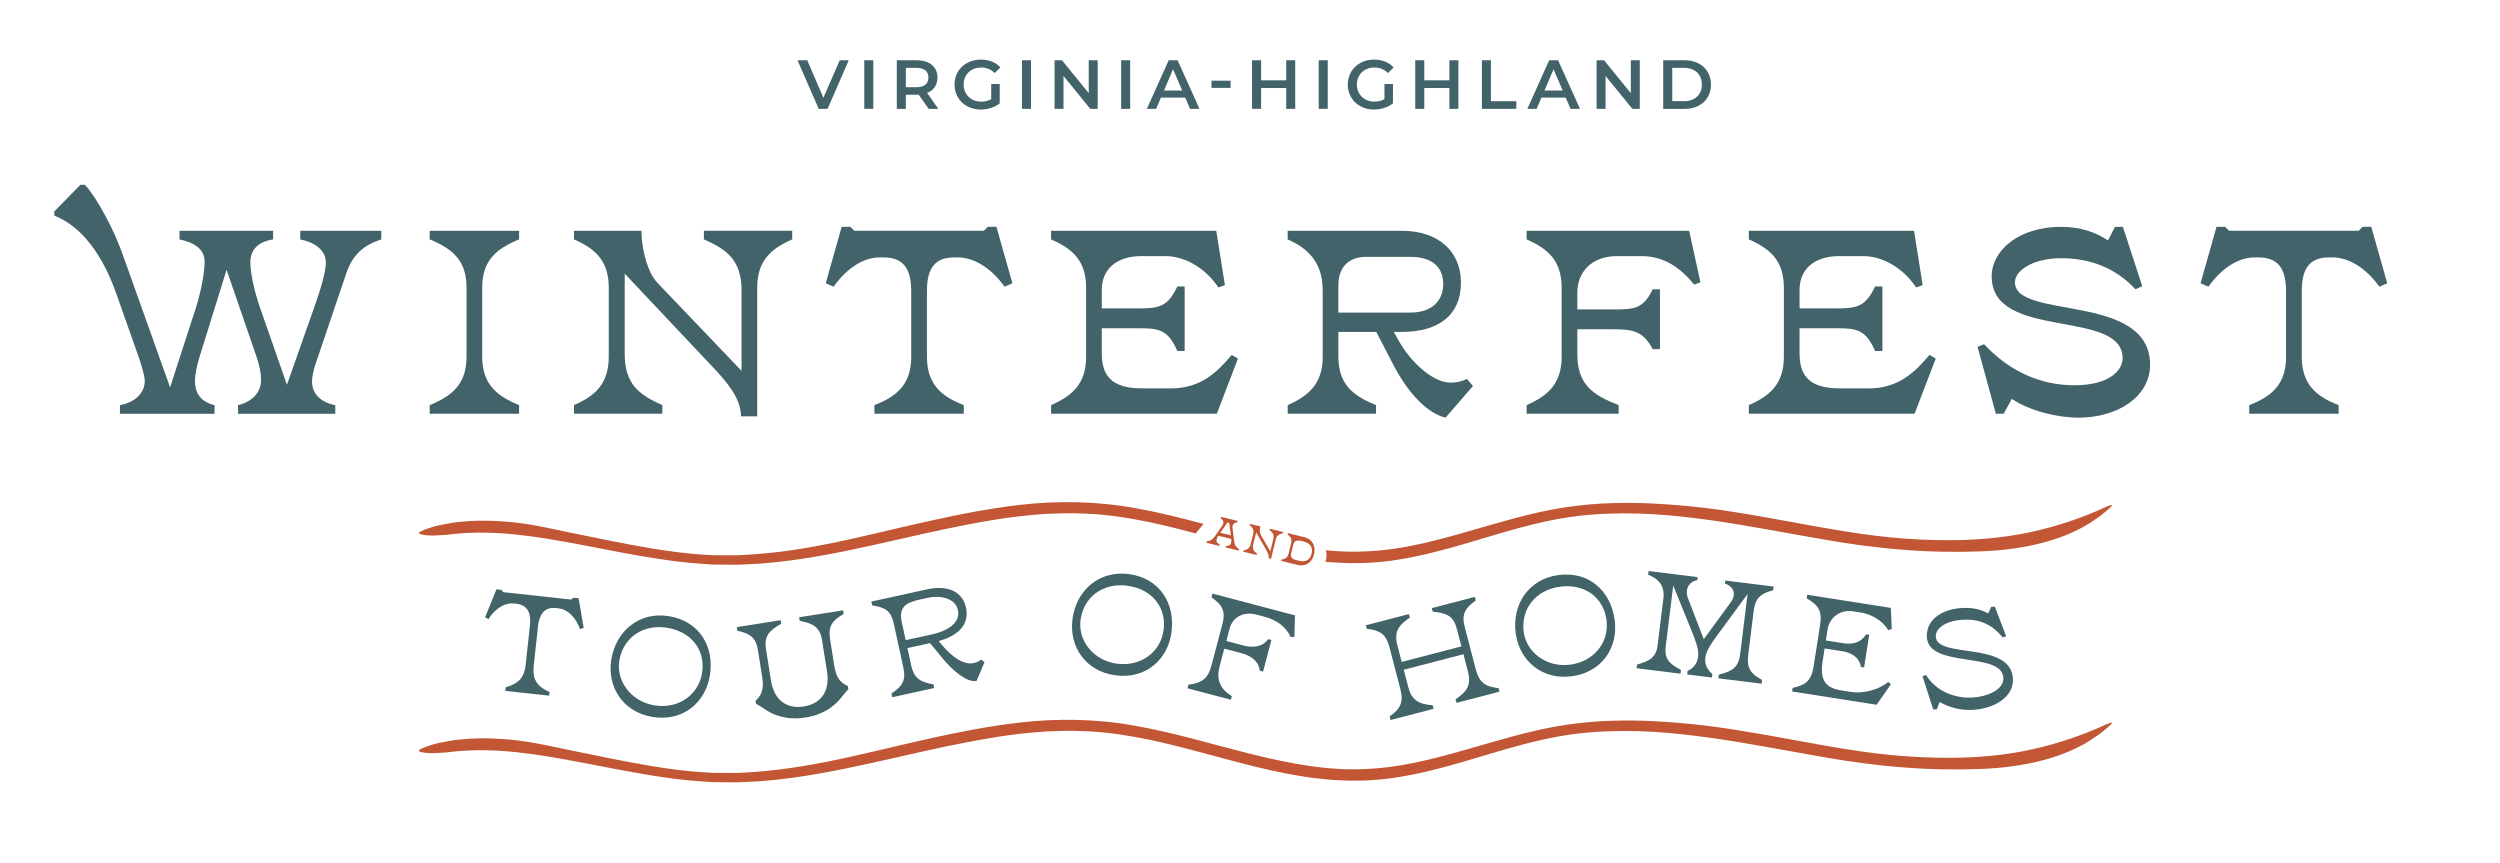 <?xml version="1.0" encoding="UTF-8"?><svg id="Layer_1" xmlns="http://www.w3.org/2000/svg" viewBox="0 0 915.71 315.93"><defs><style>.cls-1{fill:none;}.cls-2{fill:#426368;}.cls-3{fill:#c35634;}.cls-4{fill:#426369;}.cls-5{fill:#c25534;}</style></defs><path class="cls-4" d="M53.01,139.39c0-1.63-1.24-5.74-1.91-7.75l-8.52-24.13c-4.98-14.07-12.54-24.51-22.69-28.53v-1.53l9.57-9.77h1.63c4.5,4.88,10.44,16.08,13.69,25.08l17.52,49.12,9.38-28.92c2.2-6.89,3.26-13.59,3.26-17.04,0-4.98-4.21-7.18-9.19-8.23v-3.16h34.28v3.16c-4.5.67-8.33,2.97-8.33,8.43,0,3.35,1.15,9.77,3.64,16.85l9.76,27.96,9.86-27.96c2.68-7.47,4.4-13.59,4.4-16.75,0-4.88-4.5-7.56-9.38-8.52v-3.16h29.68v3.16c-6.13,1.91-10.44,5.46-12.73,12.16l-11.3,33.32c-.77,2.2-1.34,4.88-1.34,6.61,0,4.69,3.54,7.66,8.52,8.62v3.16h-35.62v-3.16c4.98-1.25,8.43-4.41,8.43-9.29,0-2.49-.57-5.36-1.72-8.62l-10.91-31.69-9.86,31.79c-1.15,3.83-1.72,6.61-1.72,8.9,0,4.79,2.39,7.76,7.18,8.9v3.16h-34.66v-3.16c5.27-.96,9.1-4.21,9.1-9Z"/><path class="cls-4" d="M170.89,130.58v-25.18c0-9.96-5.07-14.27-13.5-17.71v-3.16h32.74v3.16c-8.43,3.45-13.5,7.76-13.5,17.71v25.18c0,9.96,5.07,14.36,13.5,17.81v3.16h-32.74v-3.16c8.43-3.45,13.5-7.85,13.5-17.81Z"/><path class="cls-4" d="M260.41,133.74l-31.59-33.51v29.39c0,10.91,5.07,14.94,13.79,18.77v3.16h-32.36v-3.16c7.85-3.45,12.73-7.85,12.73-17.81v-25.18c0-9.86-4.88-14.27-12.73-17.71v-3.16h24.7c0,6.8,2.3,15.41,5.84,19.05l30.83,32.26v-29.39c0-10.91-5.07-14.94-13.79-18.77v-3.16h32.36v3.16c-7.85,3.45-12.83,7.85-12.83,17.71v47.11h-5.94c0-6.7-5.36-12.83-11.01-18.77Z"/><path class="cls-4" d="M333.76,130.58v-24.03c0-8.81-3.45-12.26-10.15-12.26h-1.34c-5.46,0-11.59,3.26-16.95,10.72l-2.87-1.25,5.84-20.68h3.16l1.44,1.44h47.49l1.44-1.44h3.16l5.84,20.68-2.87,1.25c-5.36-7.47-11.78-10.72-17.04-10.72h-1.34c-6.7,0-10.05,3.45-10.05,12.26v24.03c0,9.77,4.79,14.46,13.5,17.81v3.16h-32.74v-3.16c8.71-3.35,13.5-8.04,13.5-17.81Z"/><path class="cls-4" d="M397.82,130.58v-25.18c0-9.96-4.98-14.27-12.83-17.71v-3.16h60.51l3.16,19.91-2.39.86c-4.4-6.7-11.87-11.49-19.44-11.49h-8.71c-9.38,0-14.55,4.98-14.55,12.35v6.8h13.69c7.28,0,10.53-.67,13.98-8.04h2.68v23.65h-2.68c-3.45-7.85-6.7-8.33-13.98-8.33h-13.69v9.29c0,9.38,4.98,12.73,15.03,12.73h10.34c10.72,0,16.85-5.84,22.21-12.26l2.3,1.34-7.75,20.2h-60.7v-3.16c7.85-3.45,12.83-7.85,12.83-17.81Z"/><path class="cls-4" d="M484.48,130.58v-24.22c0-9.38-4.5-15.03-12.83-18.67v-3.16h41.74c13.31,0,21.73,7.37,21.73,19.05s-7.95,18-21.73,18h-2.87l1.82,3.25c4.31,7.76,12.54,15.32,18.86,15.32,2.3,0,4.02-.38,6.13-1.34l2.2,2.58-10.05,11.59c-6.51-1.53-13.5-8.62-18.96-19.05l-6.41-12.35h-13.88v8.9c0,9.86,4.69,14.27,13.79,17.9v3.16h-32.36v-3.16c8.33-3.64,12.83-8.33,12.83-17.81ZM516.65,114.49c7.37,0,11.97-3.93,11.97-10.44s-4.4-9.96-11.97-9.96h-16.28c-6.42,0-10.15,3.83-10.15,10.44v9.96h26.42Z"/><path class="cls-4" d="M572,130.58v-25.18c0-9.96-4.98-14.27-12.83-17.71v-3.16h59.55l4.12,18.86-2.3.86c-4.79-5.84-10.72-10.44-19.24-10.44h-9c-9.38,0-14.55,5.94-14.55,13.31v6.22h13.12c7.28,0,11.01,0,14.46-7.37h2.68v21.92h-2.68c-3.45-6.61-7.18-7.28-14.46-7.28h-13.12v9c0,10.91,5.17,14.94,15.13,18.77v3.16h-33.7v-3.16c7.85-3.45,12.83-7.85,12.83-17.81Z"/><path class="cls-4" d="M653.4,130.58v-25.18c0-9.96-4.98-14.27-12.83-17.71v-3.16h60.51l3.16,19.91-2.39.86c-4.4-6.7-11.87-11.49-19.44-11.49h-8.71c-9.38,0-14.55,4.98-14.55,12.35v6.8h13.69c7.28,0,10.53-.67,13.98-8.04h2.68v23.65h-2.68c-3.45-7.85-6.7-8.33-13.98-8.33h-13.69v9.29c0,9.38,4.98,12.73,15.03,12.73h10.34c10.72,0,16.85-5.84,22.21-12.26l2.3,1.34-7.75,20.2h-60.7v-3.16c7.85-3.45,12.83-7.85,12.83-17.81Z"/><path class="cls-4" d="M736.89,146.09l-2.97,5.46h-2.87l-6.7-24.51,2.39-.96c9.57,10.24,20.97,15.03,33.13,15.03,13.12,0,17.62-5.74,17.62-9.86,0-18.38-47.97-6.32-47.97-29.97,0-9.67,10.05-18.19,25.37-18.19,7.18,0,12.83,2.01,17.23,4.98l2.59-4.98h2.87l7.09,21.73-2.49,1.15c-7.18-7.85-16.66-11.39-27.19-11.39s-16.95,4.6-16.95,8.81c0,13.88,49.5,3.64,49.5,30.25,0,11.59-11.78,19.34-26.23,19.34-7.95,0-18.1-2.59-24.41-6.89Z"/><path class="cls-4" d="M837.34,130.58v-24.03c0-8.81-3.45-12.26-10.15-12.26h-1.34c-5.46,0-11.58,3.26-16.95,10.72l-2.87-1.25,5.84-20.68h3.16l1.44,1.44h47.49l1.44-1.44h3.16l5.84,20.68-2.87,1.25c-5.36-7.47-11.78-10.72-17.04-10.72h-1.34c-6.7,0-10.05,3.45-10.05,12.26v24.03c0,9.77,4.79,14.46,13.5,17.81v3.16h-32.74v-3.16c8.71-3.35,13.5-8.04,13.5-17.81Z"/><path class="cls-4" d="M310.88,22.07l-7.75,17.8h-3.25l-7.78-17.8h3.58l5.92,13.73,5.97-13.73h3.3Z"/><path class="cls-4" d="M316.57,22.07h3.31v17.8h-3.31v-17.8Z"/><path class="cls-4" d="M340.14,39.87l-3.64-5.21c-.15.02-.38.03-.69.03h-4.02v5.19h-3.31v-17.8h7.32c1.54,0,2.89.25,4.03.76,1.14.51,2.02,1.24,2.63,2.19.61.95.92,2.08.92,3.38s-.33,2.49-.98,3.46c-.65.97-1.59,1.69-2.81,2.16l4.09,5.85h-3.56ZM338.94,25.78c-.75-.61-1.84-.92-3.28-.92h-3.86v7.09h3.86c1.44,0,2.53-.31,3.28-.93.75-.62,1.12-1.5,1.12-2.63s-.37-2.01-1.12-2.62Z"/><path class="cls-4" d="M363.05,30.77h3.13v7.09c-.92.73-1.98,1.29-3.2,1.68-1.22.39-2.47.59-3.76.59-1.81,0-3.45-.39-4.91-1.18-1.46-.79-2.6-1.88-3.43-3.27-.83-1.39-1.25-2.96-1.25-4.7s.41-3.31,1.25-4.7c.83-1.39,1.98-2.48,3.44-3.27s3.11-1.18,4.95-1.18c1.49,0,2.85.25,4.07.74,1.22.49,2.24,1.21,3.08,2.16l-2.09,2.03c-1.36-1.36-2.99-2.03-4.91-2.03-1.25,0-2.37.26-3.34.79-.98.53-1.74,1.26-2.29,2.21-.55.95-.83,2.03-.83,3.25s.28,2.25.83,3.2c.55.95,1.31,1.7,2.29,2.24.97.54,2.08.81,3.32.81,1.39,0,2.61-.31,3.66-.92v-5.54Z"/><path class="cls-4" d="M374.33,22.07h3.31v17.8h-3.31v-17.8Z"/><path class="cls-4" d="M402.07,22.07v17.8h-2.72l-9.81-12.05v12.05h-3.28v-17.8h2.72l9.81,12.05v-12.05h3.28Z"/><path class="cls-4" d="M410.66,22.07h3.31v17.8h-3.31v-17.8Z"/><path class="cls-4" d="M434.13,35.75h-8.9l-1.75,4.12h-3.41l8.01-17.8h3.25l8.03,17.8h-3.46l-1.78-4.12ZM433.03,33.16l-3.36-7.78-3.33,7.78h6.69Z"/><path class="cls-4" d="M443.76,29.55h6.99v2.64h-6.99v-2.64Z"/><path class="cls-4" d="M474.42,22.07v17.8h-3.3v-7.63h-9.2v7.63h-3.31v-17.8h3.31v7.35h9.2v-7.35h3.3Z"/><path class="cls-4" d="M483.02,22.07h3.31v17.8h-3.31v-17.8Z"/><path class="cls-4" d="M507.09,30.77h3.13v7.09c-.92.73-1.98,1.29-3.2,1.68-1.22.39-2.47.59-3.76.59-1.81,0-3.45-.39-4.91-1.18-1.46-.79-2.6-1.88-3.43-3.27-.83-1.39-1.25-2.96-1.25-4.7s.41-3.31,1.25-4.7c.83-1.39,1.98-2.48,3.44-3.27s3.11-1.18,4.95-1.18c1.49,0,2.85.25,4.07.74,1.22.49,2.24,1.21,3.08,2.16l-2.09,2.03c-1.36-1.36-2.99-2.03-4.91-2.03-1.25,0-2.37.26-3.34.79-.98.53-1.74,1.26-2.29,2.21-.55.95-.83,2.03-.83,3.25s.28,2.25.83,3.2c.55.95,1.31,1.7,2.29,2.24.97.54,2.08.81,3.32.81,1.39,0,2.61-.31,3.66-.92v-5.54Z"/><path class="cls-4" d="M534.19,22.07v17.8h-3.3v-7.63h-9.2v7.63h-3.31v-17.8h3.31v7.35h9.2v-7.35h3.3Z"/><path class="cls-4" d="M542.79,22.07h3.31v15h9.3v2.8h-12.61v-17.8Z"/><path class="cls-4" d="M573.5,35.75h-8.9l-1.75,4.12h-3.41l8.01-17.8h3.25l8.03,17.8h-3.46l-1.78-4.12ZM572.4,33.16l-3.36-7.78-3.33,7.78h6.69Z"/><path class="cls-4" d="M600.62,22.07v17.8h-2.72l-9.81-12.05v12.05h-3.28v-17.8h2.72l9.81,12.05v-12.05h3.28Z"/><path class="cls-4" d="M609.21,22.07h7.78c1.9,0,3.59.37,5.06,1.11,1.47.74,2.62,1.78,3.43,3.13.81,1.35,1.22,2.9,1.22,4.67s-.41,3.32-1.22,4.67c-.81,1.35-1.96,2.39-3.43,3.13-1.47.74-3.16,1.11-5.06,1.11h-7.78v-17.8ZM616.84,37.07c1.31,0,2.45-.25,3.44-.75.99-.5,1.75-1.21,2.29-2.14.53-.92.8-2,.8-3.22s-.27-2.29-.8-3.22-1.3-1.64-2.29-2.14c-.99-.5-2.14-.75-3.44-.75h-4.32v12.2h4.32Z"/><path class="cls-3" d="M416.19,186.19c8.46,1.5,16.75,3.6,24.65,5.71-.87,1.1-2.01,2.44-2.87,3.49-3.85-1.03-7.77-2.04-11.76-2.98-7.01-1.64-14.46-3.05-21.83-3.8-3.69-.45-7.37-.43-10.93-.61-3.58-.04-7.08.11-10.41.23-13.32.87-24.04,3.05-28.21,3.83-10.95,2.04-22.57,4.84-35.15,7.63-12.56,2.75-26.11,5.58-40.95,6.74-2.8.13-5.67.33-8.58.43-2.93-.04-5.89-.05-8.87-.07-5.95-.34-11.95-.85-17.67-1.73-11.53-1.64-22.17-3.9-30.45-5.46-15.65-2.95-31.32-5.67-46.88-4.01-2.04.29-3.81.43-5.35.45-1.54.09-2.78.18-3.83.09-1.64-.11-5.08-.43-2.91-1.54,1.16-.54,3.58-1.5,6.76-2.22,1.61-.33,3.38-.65,5.26-.98,1.88-.23,3.87-.38,5.87-.54,8.04-.47,16.36.4,20.2.99,3,.42,5.44.98,7.95,1.43,2.49.56,5.02,1.07,8.17,1.72,8.66,1.72,19.07,4.03,30.51,5.93,2.84.51,5.76.85,8.73,1.28,2.98.31,6,.71,9.05.89,1.52.09,3.05.18,4.61.27,1.54.05,3.09.02,4.63.02h4.68l4.66-.29c12.49-.78,24.89-3.11,36.34-5.64,11.46-2.55,22.03-5.2,30.98-7.1,7.68-1.66,18.67-4.03,31.52-5.48,12.83-1.46,27.72-1.39,42.11,1.32Z"/><path class="cls-3" d="M773.44,185.38c-.31.38-1.03,1.03-2.06,1.9-1.03.89-2.37,2.01-4.05,3.05-10.03,7.14-25.3,11.19-42.85,11.66-6.02.22-16.37.27-26.85-.58-10.48-.76-21.07-2.31-27.67-3.47-17.01-2.91-30.32-5.58-43.73-7.45-13.37-1.79-26.89-3.27-43.86-1.95-4.66.4-10.41,1.14-16.64,2.55-6.23,1.36-12.96,3.25-19.68,5.26-6.72,2.01-13.46,4.05-19.79,5.66-6.33,1.63-12.22,2.77-17.01,3.42-2.87.31-7.21.89-12.72.81-2.75.11-5.78-.14-9.07-.29-.65-.07-1.32-.13-2.01-.2.14-.45.27-.92.36-1.45.14-.72.11-1.72-.18-2.75.7.07,1.39.13,2.06.18,7.57.69,18.13.51,29.78-1.93,11.67-2.3,24.33-6.49,36.92-9.87,6.31-1.7,12.61-3.14,18.72-4.08,6.11-.87,11.96-1.46,17.31-1.55,10.68-.36,19.26.38,24.05.74,13.95,1.08,27.79,3.61,41.58,6.13,13.81,2.51,27.54,5.1,41.4,6.09,16.79,1.25,33.9.81,50.02-3.22,8.62-2.11,16.72-5.11,21.99-7.5,3.49-1.64,4.55-1.93,3.96-1.16Z"/><path class="cls-3" d="M157.08,275.85c-1.66-.11-5.09-.43-2.92-1.54,1.16-.54,3.58-1.5,6.76-2.22,1.6-.32,3.37-.65,5.25-.98,1.88-.23,3.87-.37,5.88-.54,8.05-.47,16.35.4,20.2.99,3.01.43,5.45.99,7.96,1.44,2.49.55,5.03,1.07,8.16,1.7,8.66,1.72,19.08,4.03,30.51,5.93,2.85.51,5.78.86,8.74,1.29,2.97.31,5.99.71,9.04.88,1.53.09,3.06.18,4.6.27,1.54.05,3.09.02,4.64.03,1.55,0,3.11,0,4.67,0l4.68-.28c12.49-.78,24.88-3.11,36.34-5.64,11.46-2.55,22.04-5.21,30.97-7.12,7.68-1.66,18.67-4.02,31.53-5.46,12.82-1.46,27.71-1.4,42.1,1.31,14.41,2.57,28.28,6.83,40.63,9.92,12.34,3.14,23.18,5.08,30.87,5.62,7.57.68,18.13.5,29.78-1.95,11.67-2.29,24.32-6.47,36.92-9.86,6.3-1.69,12.61-3.14,18.72-4.08,6.12-.86,11.97-1.46,17.31-1.56,10.69-.35,19.26.38,24.06.74,13.95,1.09,27.79,3.62,41.58,6.12,13.8,2.52,27.54,5.11,41.39,6.1,16.79,1.25,33.91.82,50.03-3.22,8.62-2.12,16.72-5.13,21.98-7.51,3.49-1.64,4.57-1.93,3.96-1.15-.3.39-1.02,1.04-2.06,1.91-1.03.88-2.37,1.99-4.06,3.05-10.02,7.13-25.3,11.17-42.84,11.65-6.02.22-16.38.27-26.86-.57-10.48-.76-21.08-2.32-27.68-3.47-17.01-2.92-30.32-5.6-43.72-7.45-13.38-1.79-26.91-3.28-43.86-1.95-4.67.38-10.42,1.13-16.65,2.53-6.24,1.36-12.95,3.26-19.67,5.26-6.72,2-13.48,4.06-19.8,5.66-6.32,1.63-12.21,2.76-17.01,3.4-2.87.31-7.2.9-12.71.83-2.76.1-5.79-.14-9.07-.3-3.27-.33-6.79-.65-10.47-1.28-7.39-1.15-15.48-3.02-24-5.26-8.52-2.23-17.49-4.8-26.78-6.99-7.02-1.64-14.47-3.05-21.84-3.79-3.68-.47-7.36-.45-10.93-.62-3.58-.04-7.07.12-10.4.24-13.33.87-24.03,3.06-28.21,3.83-10.96,2.04-22.58,4.84-35.15,7.63-12.57,2.74-26.12,5.59-40.96,6.74-2.8.14-5.67.33-8.59.43-2.92-.02-5.89-.05-8.87-.07-5.95-.33-11.94-.84-17.68-1.73-11.52-1.65-22.17-3.9-30.45-5.45-15.65-2.96-31.32-5.68-46.88-4.02-2.03.29-3.81.43-5.35.46-1.52.09-2.79.17-3.82.09Z"/><path class="cls-2" d="M192.55,243.42l1.58-14.52c.39-3.62-.45-7.26-4.93-7.75l-.87-.09c-3.77-.41-7.2,2.21-9.43,5.72l-1.21-.7,4.15-10.22,1.83.2.68.85,24.86,2.7.9-.68,1.83.2,1.86,10.87-1.33.42c-1.43-3.92-4.21-7.21-8.03-7.62l-.87-.09c-4.48-.49-6.09,2.89-6.48,6.51l-1.58,14.52c-.51,4.69.78,7.51,5.79,9.75l-.14,1.32-16.09-1.75.14-1.32c4.83-1.33,6.84-3.64,7.35-8.32Z"/><path class="cls-2" d="M223.91,241.59c1.7-10.52,10.27-17.65,21.09-15.9,11.13,1.8,16.74,11.06,15.02,21.73-1.61,9.96-9.9,16.98-20.98,15.19-10.92-1.76-16.74-11.06-15.13-21.02ZM239.73,258.36c8.9,1.44,16.15-3.93,17.42-11.82,1.32-8.19-3.68-15.12-12.84-16.6-8.7-1.4-16.08,3.53-17.46,12.07-1.18,7.33,4.18,14.94,12.88,16.35Z"/><path class="cls-2" d="M280.22,259.82c-1.11-.76-2.14-1.43-3.28-2.02l-.18-1.16c2.92-2.54,2.93-5.39,2.35-9.09l-1.47-9.31c-.74-4.71-2.84-6.19-7.57-7.21l-.21-1.32,16.09-2.54.21,1.32c-4.53,2.48-6.33,4.58-5.59,9.28l1.81,11.44c1.18,7.49,6.02,10.51,12.04,9.56,6.02-.95,9.69-5.32,8.5-12.81l-1.81-11.44c-.74-4.71-3.1-6.15-8.18-7.11l-.21-1.32,16.09-2.54.21,1.32c-4.18,2.42-5.72,4.48-4.98,9.19l1.47,9.31c.58,3.69,1.48,6.4,5.04,7.92l.18,1.16c-.89.92-1.67,1.87-2.49,2.93-1.85,2.42-5.75,6.25-13.19,7.43-7.44,1.18-12.34-1.27-14.84-3Z"/><path class="cls-2" d="M330.88,244.47l-3.5-16.02c-1.01-4.61-2.98-5.96-7.92-6.71l-.31-1.4,20.62-4.51c6.31-1.38,12.6.08,14.07,6.78,1.52,6.96-4.32,10.7-10.02,12.21l1,1.2c3.97,4.74,8.23,7.64,11.83,6.85,1.35-.3,1.86-.62,2.71-1.28l1.25.93-2.9,6.87c-3.65.8-9.17-4.29-12.03-7.75l-5.05-6.08-8.26,1.81,1.41,6.46c1.04,4.75,3.46,6.01,8.1,6.83l.3,1.35-15.37,3.36-.3-1.35c4.17-2.75,5.37-4.95,4.36-9.55ZM341.49,232.34c4.9-1.07,10.47-3.92,9.39-8.87-.93-4.25-6.15-5.58-11.25-4.46l-2.55.56c-5.01,1.09-8.03,2.6-6.77,8.35l1.43,6.56,9.76-2.14Z"/><path class="cls-2" d="M392.83,226.77c1.4-10.57,9.77-17.93,20.64-16.49,11.17,1.48,17.05,10.58,15.63,21.3-1.33,10.01-9.42,17.26-20.54,15.78-10.97-1.45-17.05-10.58-15.72-20.59ZM409.12,243.09c8.94,1.18,16.04-4.39,17.08-12.31,1.09-8.23-4.11-15.02-13.3-16.23-8.74-1.16-15.98,3.98-17.12,12.57-.98,7.36,4.6,14.82,13.34,15.98Z"/><path class="cls-2" d="M443.71,243.86l4.04-15.3c1.2-4.56.09-6.97-4-9.74l.37-1.39,30.21,7.97-.21,7.84-1.36.12c-1.92-4.16-5.47-6.37-9.68-7.48l-2.97-.78c-4.41-1.16-8.56.71-9.75,5.22l-1.18,4.46,6.44,1.7c3.27.86,6.8.52,8.89-2.37l1.19.31-3.06,11.59-1.19-.31c-.39-3.55-3.31-5.53-6.58-6.4l-6.44-1.7-1.7,6.44c-1.28,4.85.1,8.24,4.47,10.98l-.34,1.29-15.9-4.2.35-1.34c4.96-.54,7.19-2.34,8.39-6.9Z"/><path class="cls-2" d="M512.9,252.27l-3.91-15.02c-1.33-5.11-3.57-6.38-8.37-6.93l-.34-1.29,15.77-4.1.34,1.29c-4.27,2.91-5.85,5.18-4.52,10.28l1.55,5.95,21.87-5.69-1.68-6.45c-1.2-4.61-3.68-5.82-8.83-6.28l-.34-1.29,15.77-4.1.34,1.29c-3.92,2.82-5.26,5.02-4.06,9.63l4.04,15.52c1.32,5.06,3.58,6.43,8.38,6.98l.34,1.29-15.77,4.1-.34-1.29c4.27-2.91,5.83-5.28,4.51-10.33l-1.61-6.2-21.87,5.69,1.61,6.2c1.32,5.06,3.83,6.36,8.98,6.82l.34,1.29-15.77,4.1-.34-1.29c3.93-2.82,5.23-5.12,3.92-10.18Z"/><path class="cls-2" d="M555.18,231.99c-1.43-10.56,4.7-19.87,15.56-21.35,11.17-1.52,19.23,5.71,20.69,16.42,1.36,10-4.54,19.13-15.66,20.64-10.96,1.49-19.23-5.71-20.59-15.71ZM575.19,243.44c8.94-1.21,14.31-8.46,13.24-16.38-1.12-8.22-7.92-13.4-17.11-12.15-8.73,1.19-14.37,8.05-13.2,16.63,1,7.36,8.34,13.09,17.07,11.9Z"/><path class="cls-2" d="M607.16,236.3l2.11-17.03c.58-4.73-1.78-7.29-5.58-8.74l.17-1.37,17.95,2.22-.14,1.12c-2.11.36-3.53,1.84-3.78,3.82-.11.86.03,1.86.42,2.89l5.75,14.91,9.88-13.49c.68-.9,1-1.79,1.1-2.6.24-1.98-1.05-3.59-3.24-4.27l.14-1.12,17.7,2.19-.17,1.37c-4.75,1.22-6.56,2.96-7.14,7.64l-1.99,16.12c-.58,4.68.77,6.7,5.07,9.09l-.17,1.37-15.81-1.96.17-1.37c5.05-1.18,7.22-2.83,7.79-7.5l2.72-22.02-10.92,14.86c-1.99,2.7-4.23,5.78-4.55,8.37-.35,2.8,1,4.82,2.56,6.05l-.16,1.32-9.05-1.12.16-1.32c1.96-.84,3.52-2.56,3.85-5.25.32-2.59-1.05-6.12-2.32-9.22l-6.8-16.79-2.75,22.22c-.57,4.58,1.13,6.33,5.58,8.69l-.17,1.37-16.07-1.99.17-1.37c4.8-1.26,7.01-2.8,7.53-7.07Z"/><path class="cls-2" d="M664.27,244.2l2.41-15.33c.82-5.21-.73-7.27-4.91-9.69l.21-1.32,30.61,4.8.34,7.73-1.31.42c-2-3.42-6.14-5.84-9.88-6.42l-3.04-.48c-4.71-.74-8.61,2.33-9.28,6.58l-.64,4.1,6.43,1.01c3.34.52,6.46-.18,8.29-3.26l1.16.18-1.87,11.94-1.16-.18c-.62-3.62-3.53-5.22-6.87-5.75l-6.43-1.01-.72,4.6c-1.04,6.63.74,9.81,6.71,10.75l3.54.56c4.45.7,10.27-.67,13.74-3.65l1.01.83-5.23,7.53-30.97-4.86.21-1.32c4.72-1.02,6.84-2.61,7.65-7.77Z"/><path class="cls-2" d="M710.45,257.11l-1.01,2.71-1.33.06-3.92-12.19,1.26-.47c3.86,6.19,10.78,8.55,16.67,8.3,5.83-.26,11.87-2.93,11.69-7.18-.43-9.93-27.53-3.31-28.04-15.08-.26-5.89,5.04-10.22,13.18-10.57,3.99-.17,6.85.62,9.27,2.01l1.13-2.41,1.33-.06,4.16,10.79-1.26.47c-3.68-4.45-7.99-6.78-14.39-6.5-5.78.25-10.29,2.76-10.14,6.24.35,8.09,27.65,1.51,28.26,15.43.3,6.81-7.11,11.03-14.99,11.37-4.3.19-8.4-.92-11.87-2.92Z"/><rect class="cls-1" x="42.25" y="83.56" width="834.29" height="64.16"/><path class="cls-5" d="M444.89,196.57l2.72-3.9c.26-.37.42-.7.49-1,.17-.7-.29-1.33-1-1.88l.12-.48,6.1,1.49-.12.48c-.88.15-1.54.52-1.71,1.21-.08.31-.07.67-.01,1.12l.6,4.72c.19,1.45.75,2.15,1.78,2.87l-.12.48-4.84-1.18.12-.48c.99-.02,1.72-.37,1.91-1.13.1-.39.11-.96.07-1.5l-4.76-1.16c-.32.52-.52.93-.63,1.37-.19.77.3,1.41,1.17,1.88l-.12.48-4.83-1.18.12-.48c1.24-.16,2.11-.52,2.94-1.71ZM450.87,196.1l-.64-4.56-.62-.15-2.64,3.76,3.91.95Z"/><path class="cls-5" d="M463.67,201.23l-3.55-6.25-1.09,4.46c-.4,1.66.22,2.45,1.39,3.36l-.12.48-4.91-1.2.12-.48c1.32-.23,2.22-.72,2.59-2.23l.93-3.82c.37-1.49-.21-2.34-1.27-3.16l.12-.48,3.75.91c-.25,1.03-.22,2.42.18,3.11l3.48,6.03,1.09-4.46c.4-1.65-.22-2.45-1.4-3.35l.12-.48,4.91,1.2-.12.48c-1.32.23-2.23.72-2.6,2.21l-1.74,7.14-.9-.22c.25-1.02-.34-2.14-.98-3.25Z"/><path class="cls-5" d="M471.99,202.75l.93-3.82c.37-1.51-.23-2.35-1.29-3.16l.12-.48,5.97,1.46c3.06.75,4.32,3.33,3.6,6.29-.72,2.96-3.02,4.62-6.08,3.87l-5.97-1.46.12-.48c1.32-.23,2.24-.72,2.61-2.22ZM474.74,205.15l1.16.28c2.31.56,3.97-.37,4.51-2.6.55-2.27-.48-3.89-2.79-4.45l-1.23-.3c-1.42-.35-2.39.22-2.66,1.33l-.79,3.25c-.35,1.45.28,2.12,1.81,2.49Z"/></svg>
